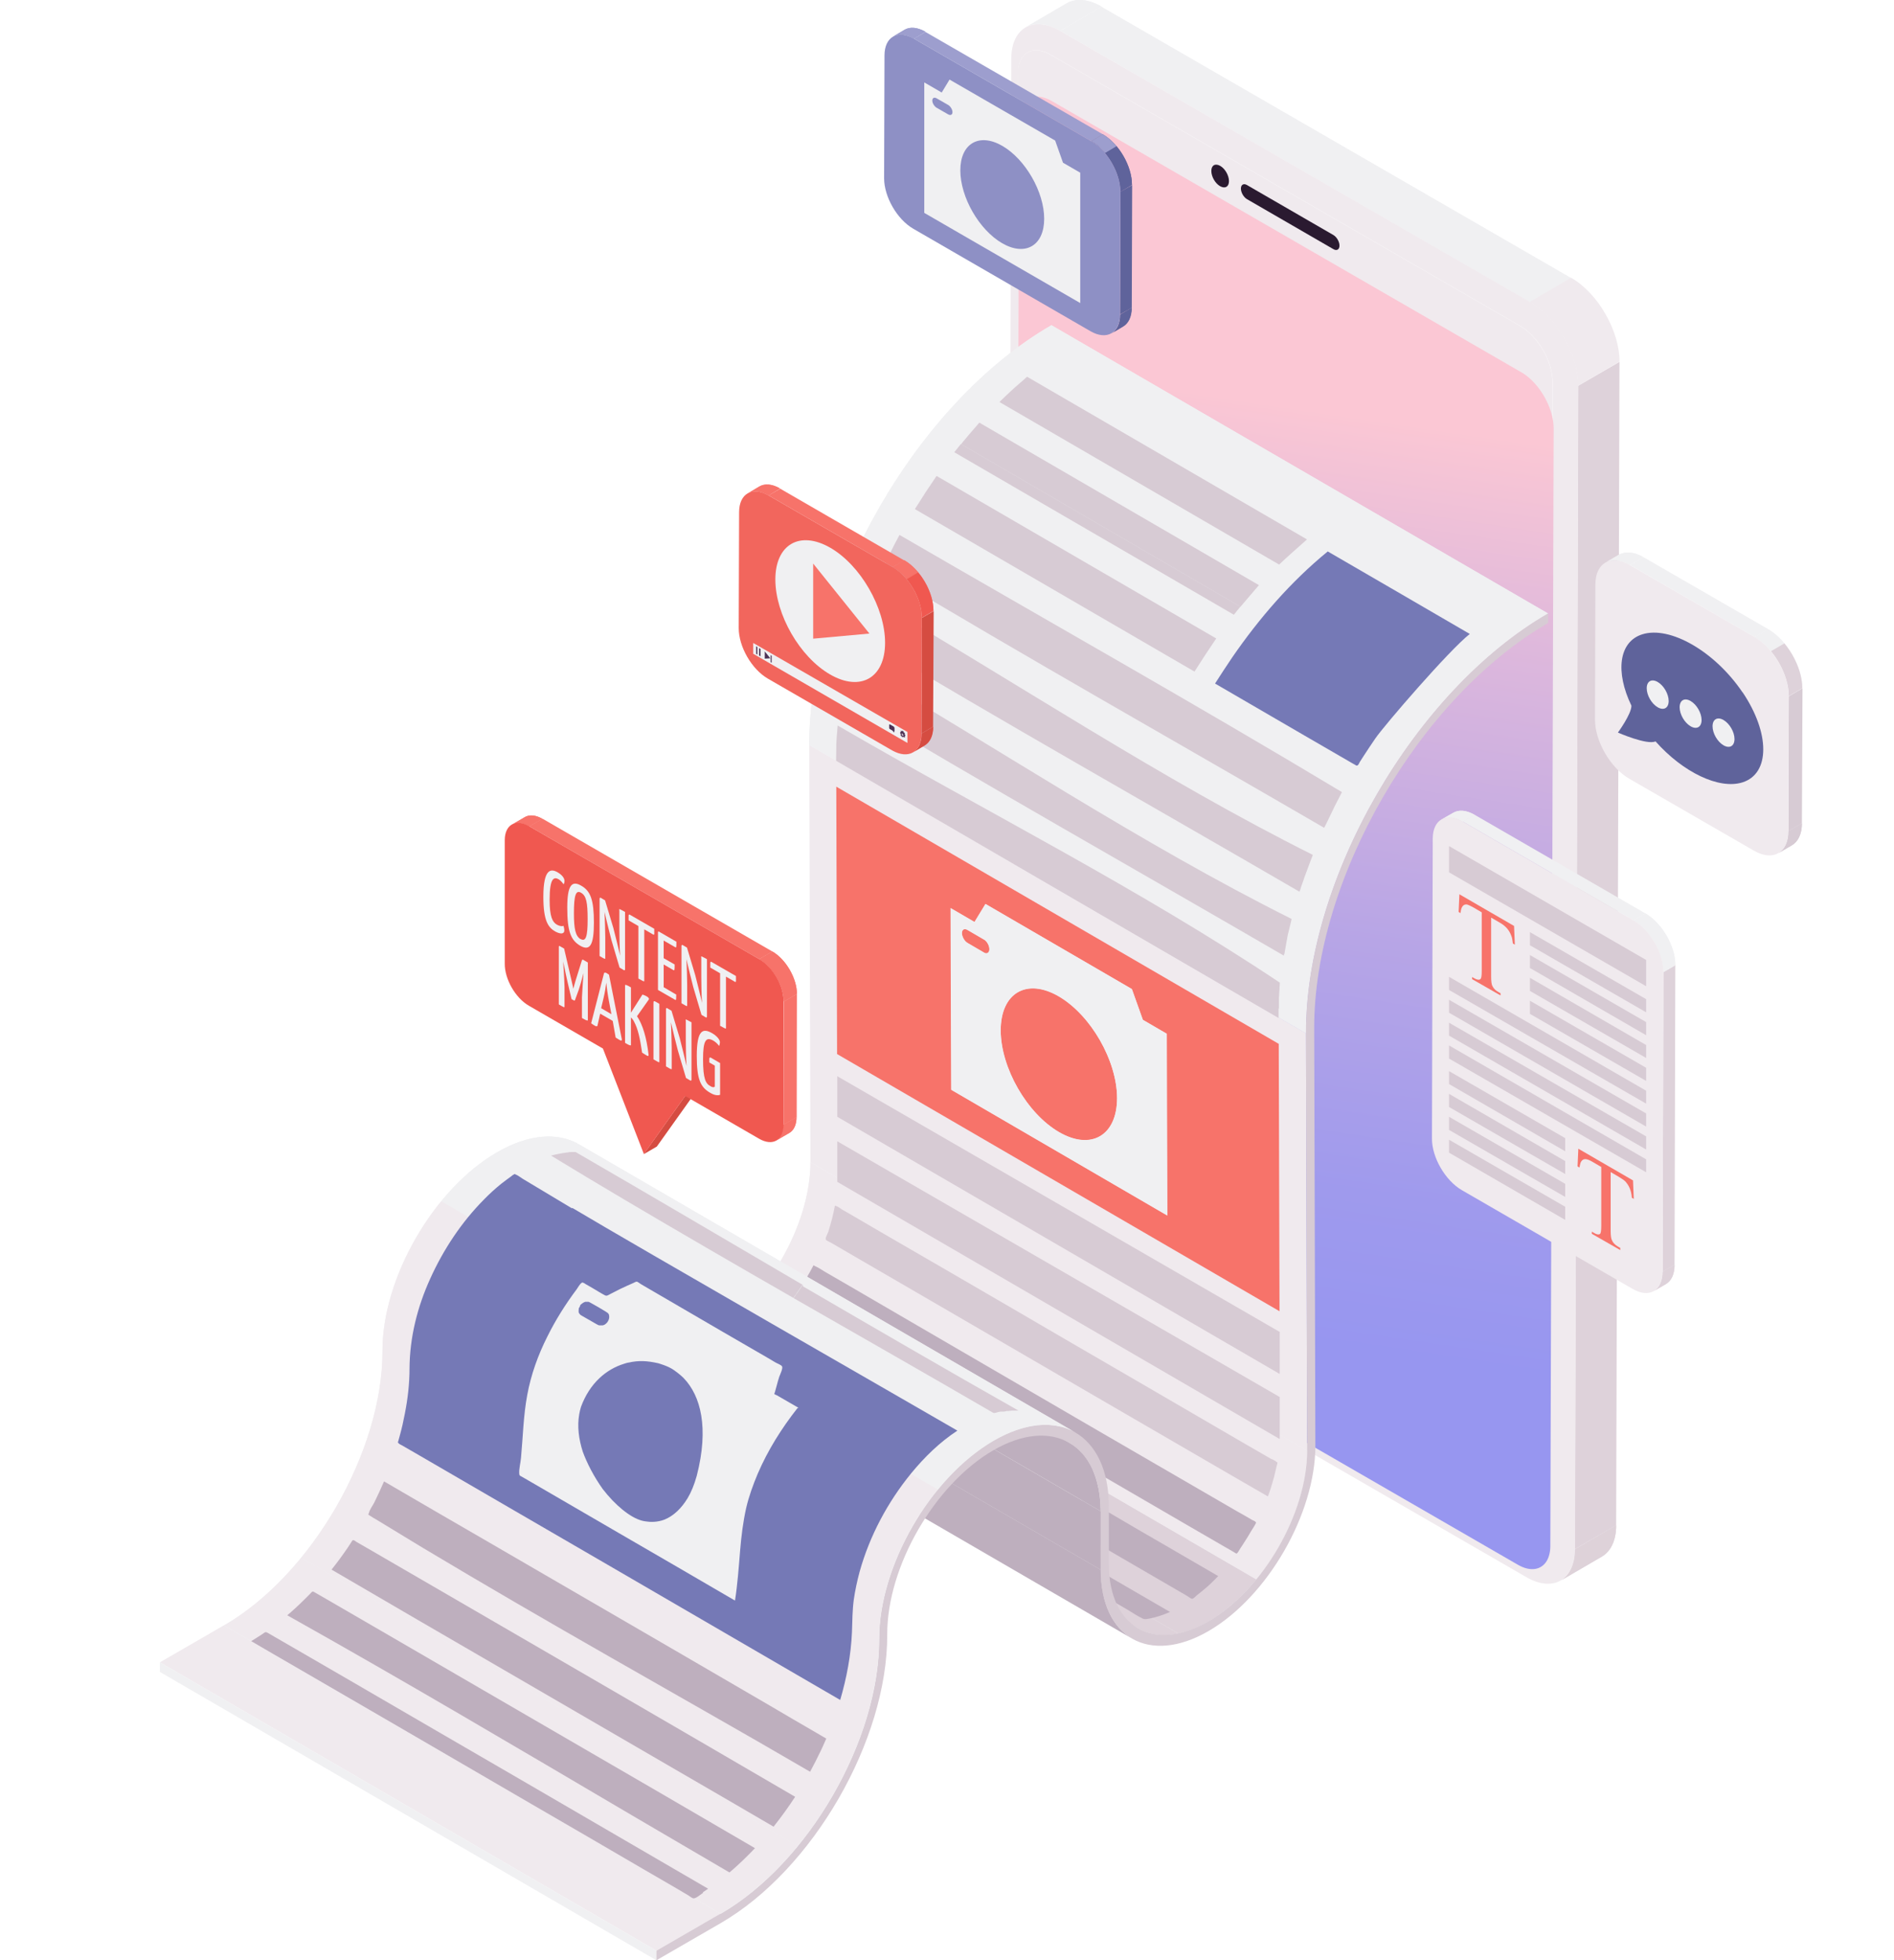 <?xml version="1.0" encoding="UTF-8"?> <svg xmlns="http://www.w3.org/2000/svg" xmlns:xlink="http://www.w3.org/1999/xlink" viewBox="0 0 96.66 100"><defs><style> .cls-1 { fill: url(#New_Gradient_Swatch_copy); } .cls-2 { clip-path: url(#clippath-21); } .cls-3 { clip-path: url(#clippath-6); } .cls-4 { clip-path: url(#clippath-7); } .cls-5 { clip-path: url(#clippath-17); } .cls-6 { clip-path: url(#clippath-15); } .cls-7 { clip-path: url(#clippath-18); } .cls-8 { clip-path: url(#clippath-4); } .cls-9 { clip-path: url(#clippath-9); } .cls-10 { clip-path: url(#clippath-10); } .cls-11 { fill: #beafbe; } .cls-12 { fill: #f7736a; } .cls-13 { clip-path: url(#clippath-11); } .cls-14 { fill: none; } .cls-15 { mix-blend-mode: multiply; opacity: .2; } .cls-15, .cls-16 { fill: #ded2da; } .cls-17 { clip-path: url(#clippath-1); } .cls-18 { fill: #d7cbd4; } .cls-19 { isolation: isolate; } .cls-20 { clip-path: url(#clippath-5); } .cls-21 { clip-path: url(#clippath-20); } .cls-22 { fill: #7579b6; } .cls-23 { clip-path: url(#clippath-8); } .cls-24 { fill: #8e90c5; } .cls-25 { fill: #f2665d; } .cls-26 { fill: #f0f0f2; } .cls-27 { clip-path: url(#clippath-3); } .cls-28 { clip-path: url(#clippath-12); } .cls-29 { fill: #d54c41; } .cls-30 { fill: #5f639b; } .cls-31 { clip-path: url(#clippath-14); } .cls-32 { fill: #4b3154; } .cls-33 { clip-path: url(#clippath-19); } .cls-34 { fill: #f05850; } .cls-35 { clip-path: url(#clippath-16); } .cls-36 { clip-path: url(#clippath-2); } .cls-37 { fill: #f0eaee; } .cls-38 { clip-path: url(#clippath-13); } .cls-39 { clip-path: url(#clippath); } .cls-40 { fill: #9d9ece; } .cls-41 { fill: #2a1a30; } </style><clipPath id="clippath"><path class="cls-16" d="M81.76,79.4l-2.11,1.23c.44-.26.72-.81.72-1.59l2.11-1.23c0,.78-.28,1.33-.72,1.59Z"></path></clipPath><clipPath id="clippath-1"><path class="cls-14" d="M56.21.34l-2.11,1.23c-.69-.4-1.31-.43-1.76-.17l2.11-1.23c.19-.11.41-.17.65-.17.34,0,.71.11,1.11.34Z"></path></clipPath><linearGradient id="New_Gradient_Swatch_copy" data-name="New Gradient Swatch copy" x1="61.78" y1="67.85" x2="68.76" y2="21.12" gradientUnits="userSpaceOnUse"><stop offset="0" stop-color="#9796f0"></stop><stop offset=".17" stop-color="#9f9aed"></stop><stop offset=".44" stop-color="#b7a5e6"></stop><stop offset=".78" stop-color="#deb8dc"></stop><stop offset="1" stop-color="#fbc7d4"></stop></linearGradient><clipPath id="clippath-2"><path class="cls-26" d="M58.08,83.07l-25.35-14.71c.92.53,2.19.46,3.59-.35,2.79-1.61,5.04-5.52,5.04-8.72l25.35,14.71c0,3.2-2.25,7.11-5.04,8.72-1.4.81-2.67.88-3.59.35Z"></path></clipPath><clipPath id="clippath-3"><path class="cls-26" d="M57.78,83.59l-25.35-14.71c-.98-.57-1.59-1.79-1.6-3.51l25.35,14.71c0,1.72.62,2.94,1.6,3.51Z"></path></clipPath><clipPath id="clippath-4"><path class="cls-26" d="M29.23,58.89l25.35,14.71c.98.57,1.58,1.77,1.59,3.49l-25.35-14.71c0-1.71-.61-2.92-1.59-3.49Z"></path></clipPath><clipPath id="clippath-5"><path class="cls-26" d="M66.65,52.71l-25.35-14.71c-.02-7.86,5.53-17.47,12.36-21.41l25.35,14.71c-6.84,3.95-12.39,13.56-12.36,21.41Z"></path></clipPath><clipPath id="clippath-6"><path class="cls-26" d="M29.54,58.37l25.35,14.71c-1.07-.62-2.54-.53-4.17.41-3.24,1.87-5.86,6.41-5.85,10.13.01,5.14-3.61,11.42-8.09,14.01l-25.35-14.71c4.47-2.58,8.1-8.87,8.09-14.01-.01-3.72,2.61-8.26,5.85-10.13,1.63-.94,3.1-1.03,4.17-.41Z"></path></clipPath><clipPath id="clippath-7"><path class="cls-16" d="M85.01,65.51l-.61.35c.27-.16.44-.5.45-.98l.61-.35c0,.48-.17.82-.45.98Z"></path></clipPath><clipPath id="clippath-8"><path class="cls-26" d="M73.56,41.81l.61-.35c.28-.16.66-.14,1.09.11l-.61.35c-.42-.25-.81-.27-1.09-.11Z"></path></clipPath><clipPath id="clippath-9"><path class="cls-26" d="M83.37,46.95l.61-.35c.84.49,1.53,1.67,1.52,2.64l-.61.35c0-.97-.68-2.15-1.52-2.64Z"></path></clipPath><clipPath id="clippath-10"><path class="cls-18" d="M91.45,43.12l-.69.4c.31-.18.51-.57.51-1.12l.69-.4c0,.55-.2.94-.51,1.12Z"></path></clipPath><clipPath id="clippath-11"><path class="cls-26" d="M81.93,28.7l.69-.4c.32-.18.76-.16,1.24.12l-.69.4c-.49-.28-.92-.31-1.24-.12Z"></path></clipPath><clipPath id="clippath-12"><path class="cls-26" d="M89.55,32.5l.69-.4c.96.56,1.74,1.91,1.74,3.01l-.69.4c0-1.11-.78-2.46-1.74-3.01Z"></path></clipPath><clipPath id="clippath-13"><path class="cls-40" d="M45.57,1.87l.59-.35c.27-.16.65-.14,1.07.1l-.59.35c-.42-.24-.79-.26-1.07-.1Z"></path></clipPath><clipPath id="clippath-14"><path class="cls-30" d="M57.32,16.66l-.59.35c.27-.16.44-.49.44-.96l.59-.35c0,.47-.17.8-.44.96Z"></path></clipPath><clipPath id="clippath-15"><path class="cls-30" d="M55.69,7.2l.59-.35c.83.48,1.49,1.63,1.49,2.58l-.59.35c0-.95-.67-2.11-1.49-2.58Z"></path></clipPath><clipPath id="clippath-16"><path class="cls-34" d="M47.19,38.03l-.59.35c.27-.16.44-.49.44-.96l.59-.35c0,.47-.17.8-.44.96Z"></path></clipPath><clipPath id="clippath-17"><path class="cls-12" d="M38.16,25.17l.59-.35c.27-.16.65-.14,1.06.1l-.59.35c-.42-.24-.79-.26-1.06-.1Z"></path></clipPath><clipPath id="clippath-18"><path class="cls-12" d="M45.56,28.93l.59-.35c.83.48,1.49,1.63,1.49,2.58l-.59.35c0-.95-.66-2.11-1.49-2.58Z"></path></clipPath><clipPath id="clippath-19"><path class="cls-12" d="M26.79,41.68l-.67.39c.23-.13.54-.11.89.09l.67-.39c-.35-.2-.66-.22-.89-.09Z"></path></clipPath><clipPath id="clippath-20"><path class="cls-12" d="M39.62,58.18l.67-.39c.22-.13.36-.41.36-.8l-.67.39c0,.39-.14.67-.36.8Z"></path></clipPath><clipPath id="clippath-21"><path class="cls-12" d="M40,51.09l.67-.39c0-.79-.56-1.76-1.25-2.16l-.67.39c.69.4,1.25,1.37,1.25,2.16Z"></path></clipPath></defs><g class="cls-19"><g id="_Слой_2" data-name="Слой_2"><g><g><g><polygon class="cls-16" points="80.54 19.68 82.65 18.46 82.48 77.81 80.37 79.03 80.54 19.68"></polygon><path class="cls-37" d="M77.58,16.63c.91.53,1.65,1.81,1.65,2.85l-.17,59.35c0,1.05-.75,1.47-1.66.95l-23.97-13.84c-.91-.53-1.65-1.81-1.65-2.85l.17-59.35c0-1.05.75-1.47,1.66-.95l23.97,13.84Z"></path><path class="cls-41" d="M63.64,10.16l4.41,2.55c.17.1.31.02.31-.18s-.14-.44-.31-.54l-4.41-2.55c-.17-.1-.31-.02-.31.18s.14.44.31.54Z"></path><path class="cls-41" d="M61.82,8.72c0,.29.2.64.45.78.25.14.45.03.45-.26s-.2-.64-.45-.78c-.25-.14-.45-.03-.45.26Z"></path><path class="cls-26" d="M56.21.34l23.97,13.84c.21.12.42.27.61.44.4.35.77.79,1.06,1.28l-2.11,1.23c-.3-.49-.66-.93-1.06-1.28-.2-.17-.4-.32-.61-.44L54.1,1.57l2.11-1.23Z"></path><path class="cls-37" d="M78.07,15.4l2.11-1.23c1.37.79,2.48,2.71,2.47,4.28l-2.11,1.23c0-1.57-1.1-3.49-2.47-4.28Z"></path><path class="cls-16" d="M81.76,79.4l-2.11,1.23c.44-.26.72-.81.72-1.59l2.11-1.23c0,.78-.28,1.33-.72,1.59Z"></path><g><path class="cls-16" d="M81.76,79.4l-2.11,1.23c.44-.26.72-.81.72-1.59l2.11-1.23c0,.78-.28,1.33-.72,1.59Z"></path><g class="cls-39"><path class="cls-15" d="M80.37,79.03l2.11-1.23c0,.78-.28,1.33-.72,1.59l-2.11,1.23c.44-.26.72-.81.72-1.59Z"></path></g></g><path class="cls-26" d="M52.34,1.39l2.11-1.23c.45-.26,1.08-.22,1.76.17l-2.11,1.23c-.69-.4-1.31-.43-1.76-.17Z"></path><g class="cls-17"><path class="cls-26" d="M52.34,1.39l2.11-1.23c.27-.16.61-.21.99-.13l-2.11,1.23c-.38-.07-.71-.03-.99.13Z"></path><path class="cls-26" d="M53.33,1.26L55.44.03c.24.05.51.15.78.31l-2.11,1.23c-.27-.16-.53-.26-.78-.31Z"></path></g></g><path class="cls-37" d="M51.45,62.33c0,1.57,1.1,3.49,2.47,4.28l23.97,13.84c.72.42,1.38.44,1.83.13.31-.21.53-.58.62-1.07.02-.15.04-.3.04-.47l.17-59.35c0-.34-.05-.7-.14-1.06-.34-1.3-1.25-2.61-2.33-3.23L54.1,1.57c-.19-.11-.38-.2-.56-.25-.43-.13-.81-.11-1.13.04-.34.17-.59.49-.72.96-.05.2-.08.43-.08.67l-.17,59.35ZM51.79,63.09l.17-59.35c0-.17.02-.32.05-.45.08-.31.25-.53.48-.64.21-.1.47-.11.75-.03.12.04.25.09.38.17l23.97,13.84c.71.41,1.32,1.29,1.55,2.15.06.24.1.48.1.7l-.17,59.35c0,.11,0,.22-.03.32-.06.33-.2.57-.41.72-.3.21-.74.19-1.22-.09l-23.97-13.84c-.91-.53-1.65-1.81-1.65-2.85Z"></path><path class="cls-1" d="M79.29,21.84l-.17,57.03c0,.31-.07.57-.19.77-.28.45-.83.55-1.47.18l-23.97-13.84c-.12-.07-.24-.16-.36-.25-.74-.61-1.29-1.69-1.29-2.6l.17-57.03c0-1.05.75-1.47,1.66-.95l23.97,13.84c.7.4,1.3,1.26,1.54,2.11.07.25.11.51.11.75Z"></path></g><g><g class="cls-19"><g class="cls-19"><path class="cls-26" d="M58.08,83.07l-25.35-14.71c.92.53,2.19.46,3.59-.35,2.79-1.61,5.04-5.52,5.04-8.72l25.35,14.71c0,3.2-2.25,7.11-5.04,8.72-1.4.81-2.67.88-3.59.35Z"></path><g class="cls-36"><g class="cls-19"><path class="cls-16" d="M58.08,83.07l-25.35-14.71c.57.33,1.27.43,2.06.26l25.35,14.71c-.79.17-1.49.07-2.06-.26Z"></path><path class="cls-16" d="M60.14,83.33l-25.35-14.71c.48-.1,1-.3,1.53-.61.89-.51,1.72-1.26,2.45-2.15l25.35,14.71c-.72.88-1.56,1.63-2.45,2.15-.53.31-1.05.51-1.53.61Z"></path><path class="cls-11" d="M55.24,79.62c.04.38.11.75.24,1.11.05.15.06.22.18.29.26.15.53.31.79.46.37.21.73.43,1.1.64.25.15.5.32.77.45.12.05.2.02.33,0,.37-.07.72-.19,1.06-.34-1.3-.76-2.61-1.51-3.91-2.27-.19-.11-.37-.22-.56-.33Z"></path><path class="cls-11" d="M55.21,78.29c.76.44,1.51.88,2.27,1.32,1.03.6,2.07,1.2,3.1,1.8.05.03.2.15.26.15.07,0,.19-.14.24-.18.12-.09.24-.19.36-.29.26-.21.5-.45.73-.69-.79-.46-1.57-.91-2.36-1.37-1.25-.72-2.5-1.45-3.74-2.18-.29-.17-.58-.34-.86-.5,0,.64,0,1.28,0,1.93Z"></path><path class="cls-37" d="M64.12,80.57l-25.35-14.71c1.55-1.89,2.59-4.4,2.59-6.58l25.35,14.71c0,2.18-1.04,4.69-2.59,6.58Z"></path><path class="cls-11" d="M41.21,65.15c.41.24.82.48,1.23.72.98.57,1.97,1.14,2.95,1.72,1.18.69,2.37,1.37,3.55,2.06,1.02.59,2.05,1.19,3.07,1.78.49.28.98.57,1.46.85,0,0,.01,0,.02,0,.46.23.89.74,1.15,1.22.08.15.15.3.21.46.07.18.1.38.17.55.04.08,0,.05.06.09.11.09.27.16.4.23.25.14.49.29.74.43,1.48.86,2.96,1.72,4.44,2.58.61.35,1.22.71,1.83,1.06.17.1.34.19.5.29.02.01.08.06.11.06,0,0,0,0,.01,0,.05,0,.17-.24.2-.28.07-.1.13-.19.19-.29.12-.19.24-.37.35-.57.03-.06.28-.41.25-.46,0,0-.02,0-.02-.01-.02-.04-.13-.08-.17-.1-.26-.15-.51-.3-.77-.44-.98-.57-1.96-1.14-2.95-1.71-1.4-.81-2.79-1.62-4.19-2.43-1.57-.91-3.14-1.83-4.71-2.74-1.49-.87-2.98-1.73-4.47-2.6-1.16-.67-2.31-1.35-3.47-2.02-.38-.22-.76-.44-1.14-.66-.2-.11-.4-.26-.61-.35-.03-.01-.05-.03-.08-.05-.1.2-.21.39-.32.58Z"></path></g></g></g><g class="cls-19"><path class="cls-26" d="M57.78,83.59l-25.35-14.71c-.98-.57-1.59-1.79-1.6-3.51l25.35,14.71c0,1.72.62,2.94,1.6,3.51Z"></path><g class="cls-27"><g class="cls-19"><path class="cls-11" d="M57.78,83.59l-25.35-14.71c-.98-.57-1.59-1.79-1.6-3.51l25.35,14.71c0,1.72.62,2.94,1.6,3.51Z"></path></g></g></g><polygon class="cls-11" points="56.18 80.08 30.83 65.37 30.82 62.38 56.17 77.09 56.18 80.08"></polygon><g class="cls-19"><path class="cls-26" d="M29.23,58.89l25.35,14.71c.98.57,1.58,1.77,1.59,3.49l-25.35-14.71c0-1.71-.61-2.92-1.59-3.49Z"></path><g class="cls-8"><g class="cls-19"><path class="cls-11" d="M56.17,77.09l-3.17-1.84-22.17-12.86c0-1.71-.61-2.92-1.59-3.49l25.35,14.71c.98.57,1.58,1.77,1.59,3.49Z"></path></g></g></g><polygon class="cls-37" points="66.71 74 41.36 59.29 41.3 38 66.65 52.71 66.71 74"></polygon><g class="cls-19"><path class="cls-26" d="M66.65,52.71l-25.35-14.71c-.02-7.86,5.53-17.47,12.36-21.41l25.35,14.71c-6.84,3.95-12.39,13.56-12.36,21.41Z"></path><g class="cls-20"><g class="cls-19"><path class="cls-26" d="M66.65,52.71l-25.35-14.71c-.02-5.35,2.55-11.51,6.35-16.15l25.35,14.71c-3.8,4.63-6.37,10.8-6.35,16.15Z"></path><path class="cls-26" d="M73,36.56l-25.35-14.71c1.78-2.17,3.83-4.01,6.01-5.27l25.35,14.71c-2.18,1.26-4.23,3.1-6.01,5.27Z"></path></g></g></g><polygon class="cls-37" points="33.5 99.51 8.16 84.8 11.43 82.91 36.78 97.62 33.5 99.51"></polygon><polygon class="cls-26" points="33.5 100 8.16 85.29 8.16 84.8 33.5 99.51 33.5 100"></polygon><path class="cls-18" d="M79.01,31.29v.49c-6.6,3.81-11.96,13.09-11.94,20.68l.06,21.29c0,3.47-2.44,7.71-5.46,9.46-3.02,1.74-5.49.34-5.5-3.13v-2.99c-.02-3.45-2.47-4.84-5.47-3.11-3,1.73-5.43,5.94-5.42,9.39.02,5.41-3.8,12.02-8.51,14.74l-3.27,1.89v-.49s3.27-1.89,3.27-1.89c4.47-2.58,8.1-8.87,8.09-14.01-.01-3.72,2.61-8.26,5.85-10.13,3.23-1.87,5.87-.36,5.88,3.35v2.99c.02,3.2,2.29,4.5,5.08,2.89,2.79-1.61,5.04-5.52,5.04-8.72l-.06-21.29c-.02-7.86,5.53-17.47,12.36-21.41Z"></path><g class="cls-19"><path class="cls-26" d="M29.54,58.37l25.35,14.71c-1.07-.62-2.54-.53-4.17.41-3.24,1.87-5.86,6.41-5.85,10.13.01,5.14-3.61,11.42-8.09,14.01l-25.35-14.71c4.47-2.58,8.1-8.87,8.09-14.01-.01-3.72,2.61-8.26,5.85-10.13,1.63-.94,3.1-1.03,4.17-.41Z"></path><g class="cls-3"><g class="cls-19"><path class="cls-37" d="M36.78,97.62l-25.35-14.71c1.43-.82,2.77-2.03,3.93-3.45l25.35,14.71c-1.16,1.42-2.51,2.62-3.93,3.45Z"></path><path class="cls-37" d="M40.71,94.17l-25.35-14.71c2.48-3.03,4.16-7.06,4.15-10.56,0-2.53,1.21-5.44,3-7.63l25.35,14.71c-1.8,2.19-3.01,5.1-3,7.63,0,3.5-1.67,7.53-4.15,10.56Z"></path><path class="cls-26" d="M47.87,75.98l-25.35-14.71c.84-1.03,1.81-1.9,2.84-2.49.62-.36,1.22-.59,1.78-.71l25.35,14.71c-.56.12-1.16.35-1.78.71-1.03.6-2,1.46-2.84,2.49Z"></path><path class="cls-26" d="M52.49,72.78l-25.35-14.71c.91-.19,1.73-.08,2.39.3l25.35,14.71c-.66-.38-1.48-.5-2.39-.3Z"></path></g></g></g></g><path class="cls-18" d="M64.71,76.33c.1-.26.18-.53.26-.8.04-.14.08-.29.11-.43.02-.07.03-.14.05-.21,0-.05.08-.25.06-.29,0-.01-.03-.01-.04-.02-.07-.08-.23-.13-.32-.18-.49-.28-.98-.57-1.47-.85-1.77-1.03-3.54-2.06-5.31-3.09-2.22-1.29-4.45-2.58-6.67-3.88-1.95-1.13-3.9-2.27-5.86-3.4-.65-.38-1.3-.75-1.94-1.13-.2-.12-.4-.23-.61-.35-.08-.05-.22-.17-.32-.18-.01,0-.03-.02-.04-.02-.08.45-.2.9-.34,1.34-.03.09-.17.33-.12.4.04.06.21.12.27.16.47.27.94.55,1.41.82,1.76,1.02,3.51,2.04,5.27,3.06,2.24,1.3,4.49,2.61,6.73,3.91,1.97,1.14,3.94,2.29,5.91,3.43.97.56,1.94,1.13,2.92,1.69.01,0,.03.02.04.02Z"></path><path class="cls-12" d="M65.26,53.25l-22.58-13.12.04,13.64,22.58,13.12-.04-13.64ZM48.52,46.33l1.22.71.56-.92,7.47,4.34.56,1.57,1.22.71.03,9.27-11.02-6.41-.03-9.27Z"></path><path class="cls-18" d="M65.3,71.26l-22.57-13.04v2.07s22.58,13.12,22.58,13.12v-2.16Z"></path><path class="cls-18" d="M65.3,67.94l-22.57-13.04v2.07s22.58,13.12,22.58,13.12v-2.16Z"></path><path class="cls-12" d="M50.21,47.93l-.84-.49c-.16-.09-.28-.02-.28.17,0,.18.13.41.29.5l.84.49c.16.09.28.01.28-.17,0-.18-.13-.41-.28-.5Z"></path><path class="cls-12" d="M54.03,50.83c-1.64-.95-2.96-.17-2.96,1.74,0,1.91,1.34,4.23,2.98,5.19,1.64.95,2.96.17,2.96-1.74,0-1.91-1.34-4.23-2.98-5.19Z"></path><path class="cls-26" d="M59.54,52.73l-1.22-.71-.56-1.57-7.47-4.34-.56.92-1.22-.71.03,9.27,11.02,6.41-.03-9.27ZM50.22,48.59l-.84-.49c-.16-.09-.28-.32-.29-.5,0-.18.13-.26.28-.17l.84.49c.16.09.28.31.28.5,0,.18-.13.26-.28.17ZM54.05,57.75c-1.64-.95-2.97-3.27-2.98-5.19,0-1.91,1.32-2.69,2.96-1.74,1.64.95,2.97,3.28,2.98,5.19,0,1.91-1.32,2.69-2.96,1.74Z"></path><path class="cls-22" d="M67.75,28.14c-1.88,1.54-3.48,3.39-4.86,5.39-.3.44-.59.89-.88,1.34,1.52.88,3.04,1.77,4.56,2.65.76.44,1.52.88,2.28,1.32.09.05.18.11.28.16.07.04.1.08.16.04.05-.03.09-.15.12-.19.06-.09.12-.19.18-.28.19-.3.4-.6.6-.9.45-.66,3.79-4.53,4.82-5.33-2.41-1.4-4.83-2.81-7.25-4.21Z"></path><path class="cls-18" d="M62.07,32.57c-4.76-2.76-9.51-5.53-14.27-8.29-.02.03-.05.06-.07.1-.13.19-.26.38-.39.58-.03.05-.07.1-.1.15-.02.03-.04.05-.05.08-.16.25-.32.5-.48.75,0,0-.01.02-.02.03,4.76,2.76,9.51,5.53,14.27,8.29.32-.51.77-1.19,1.11-1.69Z"></path><path class="cls-18" d="M63.31,30.95l-14.27-8.3c-.07.09-.14.17-.21.26-.04.05-.09.11-.13.16,4.76,2.76,9.51,5.53,14.27,8.29.1-.13.22-.27.34-.42Z"></path><path class="cls-18" d="M63.31,30.95c.31-.37.66-.77.94-1.1-4.76-2.76-9.51-5.53-14.27-8.29-.04.05-.08.09-.12.14-.13.15-.26.3-.39.45-.07.08-.14.17-.21.25-.07.08-.14.17-.21.26l14.27,8.3Z"></path><path class="cls-18" d="M66.69,27.51c-4.76-2.76-9.51-5.53-14.27-8.29-.05.04-.11.09-.16.14-.15.13-.3.26-.45.39-.08.07-.16.15-.24.22-.14.13-.28.26-.42.4-.05.04-.09.09-.14.14,4.76,2.76,9.51,5.53,14.27,8.29.42-.4.99-.9,1.42-1.28Z"></path><path class="cls-18" d="M67.62,42.15c.03-.05.05-.11.08-.16.01-.03.03-.06.04-.08.09-.18.17-.36.26-.54.02-.03.03-.07.05-.1.02-.04.04-.08.06-.13.11-.22.23-.44.34-.66,0-.01.01-.02.02-.04,0,0,0,0,0,0,0,0,0-.02.02-.03-7.46-4.48-15.05-8.75-22.58-13.12,0,.01-.01.02-.02.03-.14.26-.28.52-.41.79-.01.03-.03.06-.04.09-.03.06-.05.11-.08.17-.1.21-.2.42-.3.63-.02.04-.03.07-.05.11,7.46,4.48,15.05,8.75,22.57,13.12,0-.02.02-.04.03-.06Z"></path><path class="cls-18" d="M65.27,51.44c0-.05,0-.1,0-.16,0-.01,0-.02,0-.03,0-.04,0-.08,0-.12,0-.05,0-.11,0-.16,0-.06,0-.13.01-.19,0-.1.01-.2.02-.3,0-.02,0-.04,0-.06,0-.05,0-.09.01-.14,0-.05,0-.1.01-.15-7.25-4.84-15.05-8.75-22.57-13.12,0,.07-.02.15-.02.23,0,.04,0,.08-.01.13h0c-.02.2-.03.41-.04.61,0,.06,0,.12,0,.17,0,.22-.01.44-.01.66l22.58,13.12c0-.16,0-.32,0-.48Z"></path><path class="cls-18" d="M65.55,48.66c.03-.15.05-.31.08-.46.01-.06.02-.11.03-.17.01-.07.03-.14.04-.21,0,0,0-.02,0-.02.02-.11.05-.23.08-.34.01-.04.02-.09.03-.13.03-.12.06-.25.09-.37,0-.03.01-.05.02-.08-7.8-3.9-15.05-8.75-22.57-13.12-.02.06-.03.13-.05.19-.05.19-.09.38-.13.56-.02.11-.05.21-.07.32-.04.2-.08.39-.11.59-.01.07-.03.14-.04.21,7.46,4.48,15.05,8.75,22.57,13.12,0-.02,0-.05.01-.07Z"></path><path class="cls-18" d="M66.36,45.38c.03-.1.06-.2.1-.3.02-.05.03-.1.05-.14.04-.12.08-.25.13-.37.01-.03.02-.07.04-.1.01-.03.02-.06.03-.09.02-.05.04-.11.06-.16.07-.19.14-.38.22-.58,0,0,0-.02.01-.03-7.8-3.9-15.05-8.75-22.58-13.12-.02.06-.05.13-.07.19-.08.21-.16.42-.24.63-.04.1-.07.21-.11.31-.07.19-.13.38-.19.57-.02.06-.04.12-.06.18,7.46,4.48,15.05,8.75,22.57,13.12,0-.03.02-.05.03-.08Z"></path><path class="cls-18" d="M40.7,65.94s0,.01-.01.02c0,0,0-.01.01-.02Z"></path><path class="cls-18" d="M40.97,65.55s-.01.02-.02.02c0,0,.01-.02.02-.02,0,0,0,0,0,0Z"></path><path class="cls-18" d="M29.39,58.77s-.07,0-.11,0c-.04,0-.09,0-.13,0,0,0,0,0-.01,0-.06,0-.11,0-.17.02-.05,0-.1.01-.15.02-.06,0-.12.02-.18.03-.03,0-.07.01-.1.02-.02,0-.04,0-.06.01,0,0,0,0-.01,0-.03,0-.06.02-.1.02-.07.02-.14.03-.2.05-.01,0-.03,0-.05.01,1.25.76,2.5,1.51,3.75,2.25,2.86,1.69,5.74,3.36,8.62,5.01.03-.04.06-.07.08-.11.04-.05.08-.11.11-.16,0,0,0-.01.01-.02,0,0,.01-.02.02-.02.02-.03.04-.06.06-.09.02-.03.05-.07.07-.1.01-.02.03-.04.04-.06.02-.03.04-.06.06-.09,0,0,.01-.02.02-.02-3.86-2.26-7.71-4.53-11.58-6.77Z"></path><path class="cls-18" d="M40.78,65.83s.05-.07.07-.1c-.02.03-.05.07-.07.1Z"></path><path class="cls-18" d="M40.72,65.92s-.01.02-.02.02c0,0,.01-.02.02-.02Z"></path><path class="cls-18" d="M40.97,65.55s-.01.02-.02.02c-.02.03-.04.06-.06.09-.01.02-.03.04-.04.06-.02.03-.05.07-.07.1-.02.03-.04.06-.06.09,0,0-.01.02-.02.02,0,0,0,.01-.01.02-.04.05-.08.11-.11.16-.03.04-.05.08-.08.11,3.4,1.95,6.81,3.89,10.2,5.86,0,0,.01,0,.02,0,0,0,.01,0,.02,0,0,0,.01,0,.02,0,.02,0,.03-.01.05-.01.01,0,.03,0,.04-.01.05-.01.1-.03.15-.04.02,0,.04,0,.06-.01.01,0,.02,0,.03,0,0,0,.01,0,.02,0,0,0,.01,0,.02,0,.02,0,.04,0,.06,0,.01,0,.02,0,.04,0,.05,0,.1-.02.14-.03,0,0,0,0,0,0,.02,0,.04,0,.06,0,.03,0,.07,0,.1-.01.04,0,.07,0,.11-.01,0,0,.02,0,.03,0,0,0,0,0,0,0,.03,0,.05,0,.07,0,.03,0,.06,0,.09,0,.02,0,.04,0,.06,0,.02,0,.03,0,.05,0,.01,0,.02,0,.04,0-3.68-2.08-7.34-4.21-11-6.34Z"></path><path class="cls-18" d="M53.49,72.29s0,0,0,0c0,0,0,0,0,0Z"></path><path class="cls-11" d="M41.35,90.37c.18-.33.35-.67.52-1.02.09-.18.17-.37.25-.55.02-.05.05-.11.05-.11,0,0-.07-.04-.14-.08-.11-.07-.23-.13-.34-.2-.79-.46-1.59-.92-2.38-1.39-1.59-.92-3.17-1.85-4.76-2.77-3.19-1.85-6.38-3.7-9.56-5.55-1.8-1.04-3.59-2.08-5.39-3.13-.16.36-.32.72-.5,1.08-.08.16-.23.35-.27.52-.03.11-.07.07.05.15.11.07.22.14.33.2.79.48,1.58.96,2.37,1.44,1.59.95,3.18,1.89,4.78,2.82,3.18,1.85,6.37,3.66,9.56,5.48,1.81,1.03,3.62,2.07,5.42,3.12Z"></path><path class="cls-11" d="M37.24,95.51c.45-.38.88-.8,1.29-1.23-3.18-1.86-6.37-3.71-9.56-5.56-3.19-1.85-6.38-3.7-9.56-5.55-.9-.52-1.8-1.04-2.69-1.56-.22-.13-.44-.25-.66-.38-.13-.08-.13-.03-.23.07-.09.09-.18.18-.27.27-.29.29-.59.57-.9.83,2.96,1.66,5.9,3.35,8.83,5.06,2.93,1.71,5.85,3.43,8.77,5.15,1.65.97,3.31,1.94,4.97,2.91Z"></path><path class="cls-11" d="M39.49,93.17c.39-.49.75-.99,1.09-1.51-3.17-1.85-6.35-3.7-9.52-5.54-3.18-1.84-6.35-3.69-9.53-5.53-.9-.52-1.8-1.04-2.69-1.56-.22-.13-.44-.25-.66-.38-.04-.02-.09-.08-.14-.08-.07,0-.06.02-.11.1-.06.1-.13.19-.19.29-.26.38-.53.75-.82,1.11,2.93,1.71,5.86,3.42,8.8,5.12,2.93,1.7,5.87,3.41,8.8,5.11,1.66.96,3.31,1.92,4.97,2.89Z"></path><path class="cls-11" d="M35.87,96.53c.09-.06.18-.12.27-.18-3.06-1.78-6.12-3.56-9.18-5.34-3.04-1.76-6.08-3.53-9.11-5.29-.86-.5-1.73-1-2.59-1.5-.43-.25-.85-.49-1.28-.74-.1-.06-.21-.12-.31-.18-.12-.07-.14-.04-.25.04-.2.13-.4.26-.6.38.76.44,1.52.89,2.29,1.33,1.82,1.06,3.65,2.12,5.48,3.18,2.18,1.27,4.37,2.54,6.55,3.81,1.88,1.09,3.76,2.18,5.64,3.28.6.35,1.2.7,1.81,1.05.18.11.36.21.54.32.07.04.18.14.26.15.12.02.38-.21.49-.28Z"></path><g><path class="cls-22" d="M29.19,61.64c-.84-.5-1.68-1.01-2.52-1.51-.1-.06-.23-.17-.34-.21-.09-.03-.02-.05-.12,0-.04.02-.08.05-.11.08-.17.12-.34.25-.51.38-.31.25-.61.52-.89.81-1.15,1.16-2.07,2.55-2.74,4.03-.66,1.45-1.05,3-1.06,4.59,0,.78-.09,1.55-.24,2.31-.07.37-.15.73-.25,1.09-.03.1-.05.19-.08.29-.03.11-.04.07.04.15.03.03.11.06.14.08.22.13.44.25.66.38,3.42,1.99,6.84,3.97,10.25,5.95,3.41,1.98,6.81,3.96,10.22,5.94.41.24.83.48,1.24.72.33-1.13.55-2.29.6-3.47.02-.55.02-1.09.09-1.63.07-.48.17-.96.3-1.44.51-1.83,1.43-3.55,2.63-5.02.68-.83,1.46-1.59,2.36-2.18-2.46-1.43-16.28-9.35-19.65-11.36Z"></path><g><path class="cls-26" d="M40.7,71.83c-.81,1.03-1.51,2.14-2.03,3.35-.24.57-.45,1.15-.59,1.75-.16.72-.25,1.45-.31,2.19-.07.85-.13,1.7-.26,2.53-1.97-1.15-3.95-2.3-5.92-3.44-.99-.57-1.97-1.15-2.96-1.72-.49-.29-.99-.57-1.48-.86-.13-.07-.25-.15-.38-.22-.05-.03-.09-.05-.14-.08-.1-.06-.12-.04-.13-.15-.02-.26.07-.56.09-.82.1-1.07.12-2.15.32-3.21.19-1.03.55-2.03,1.02-2.96.42-.85.93-1.66,1.5-2.42.06-.08.17-.29.26-.33.07-.03-.05-.04.08,0,.05.01.11.07.16.09.21.12.42.24.63.37.09.05.18.11.28.16.12.07.16.03.29-.04.17-.09.35-.18.53-.27.22-.1.44-.21.66-.3.04-.02.13-.07.17-.07.06,0,.18.11.24.14.14.08,1.51.88,2.06,1.2.55.32,3.74,2.18,3.84,2.23.21.12.43.25.64.37.1.06.2.12.3.18.08.05.29.12.34.2.06.09-.09.4-.14.53-.05.15-.09.3-.13.45-.03.1-.05.19-.08.29,0,.03-.05.12-.04.14,0,.02.11.06.13.07.36.21.73.42,1.09.63,0,.01-.02.02-.03.03Z"></path><path class="cls-22" d="M29.54,66.72s0,.02,0,.03c0,.02-.01.05-.01.08,0,0,0,0,0,0,0,.03,0,.05,0,.08,0,0,0,.02,0,.02,0,.01,0,.02.01.03.01.03.03.06.06.09,0,0,.02.02.03.03.03.02.13.08.45.26.33.19.43.25.46.26.01,0,.02,0,.04.01.04,0,.08,0,.11,0,0,0,.02,0,.03,0,.01,0,.02,0,.03,0,.02,0,.05-.01.07-.02.01,0,.03-.01.04-.02.01,0,.03-.02.04-.03.01,0,.03-.02.04-.03,0,0,.01-.01.02-.02.02-.02.03-.04.05-.06,0,0,.01-.01.01-.02.06-.09.08-.19.07-.27h0s0-.03-.01-.05c0,0,0-.02,0-.02-.01-.03-.03-.05-.04-.07-.04-.04-.15-.11-.49-.31-.34-.19-.45-.26-.51-.28-.03,0-.06,0-.09,0-.01,0-.02,0-.04,0-.01,0-.03,0-.04,0,0,0-.02,0-.03.01-.06.02-.11.05-.16.1,0,0,0,0-.01,0-.01.01-.02.03-.04.04-.01.01-.02.03-.03.05,0,0,0,.01,0,.02-.01.02-.02.04-.03.07Z"></path><path class="cls-22" d="M35.56,75.28c.63-2.45.2-4.08-.67-4.98,0,0-.17-.18-.5-.41-.28-.2-.74-.33-.81-.35-.54-.12-.98-.15-1.5-.03,0,0-.01,0-.02,0-.07.02-.14.03-.21.06,0,0,0,0,0,0-.92.28-1.76,1-2.2,2.2-.04.13-.07.26-.09.38-.11.62-.02,1.27.18,1.9.21.58.57,1.28,1.02,1.91.64.83,1.4,1.45,1.99,1.61.07.02.13.03.2.04.24.04.59.05.96-.09.47-.19.87-.58,1.18-1.09.18-.3.34-.68.47-1.15Z"></path></g></g></g><g><g class="cls-19"><g class="cls-19"><path class="cls-16" d="M85.01,65.51l-.61.35c.27-.16.44-.5.45-.98l.61-.35c0,.48-.17.82-.45.98Z"></path><g class="cls-4"><g class="cls-19"><path class="cls-16" d="M84.85,64.88l.61-.35c0,.48-.17.82-.45.98l-.61.35c.27-.16.44-.5.45-.98Z"></path></g></g></g><g class="cls-19"><path class="cls-26" d="M73.56,41.81l.61-.35c.28-.16.66-.14,1.09.11l-.61.35c-.42-.25-.81-.27-1.09-.11Z"></path><g class="cls-23"><g class="cls-19"><path class="cls-26" d="M73.56,41.81l.61-.35c.28-.16.66-.14,1.09.11l-.61.35c-.42-.25-.81-.27-1.09-.11Z"></path></g></g></g><polygon class="cls-16" points="84.89 49.59 85.5 49.23 85.46 64.53 84.85 64.88 84.89 49.59"></polygon><polygon class="cls-26" points="74.65 41.91 75.25 41.56 83.98 46.6 83.37 46.95 74.65 41.91"></polygon><g class="cls-19"><path class="cls-26" d="M83.37,46.95l.61-.35c.84.49,1.53,1.67,1.52,2.64l-.61.35c0-.97-.68-2.15-1.52-2.64Z"></path><g class="cls-9"><g class="cls-19"><path class="cls-26" d="M83.37,46.95l.61-.35c.26.15.51.37.72.63l-.61.35c-.21-.26-.46-.48-.72-.63Z"></path><path class="cls-26" d="M84.09,47.58l.61-.35c.48.57.8,1.34.8,2.01l-.61.35c0-.67-.32-1.44-.8-2.01Z"></path></g></g></g><path class="cls-37" d="M83.37,46.95c.84.49,1.53,1.67,1.52,2.64l-.04,15.29c0,.97-.69,1.36-1.53.87l-8.72-5.04c-.84-.49-1.53-1.67-1.52-2.64l.04-15.29c0-.97.69-1.36,1.53-.87l8.72,5.04Z"></path></g><g><polygon class="cls-18" points="73.95 49.83 73.95 50.5 84.01 56.3 84.01 55.64 73.95 49.83"></polygon><polygon class="cls-18" points="73.95 43.16 73.95 44.5 84.01 50.31 84.01 48.97 73.95 43.16"></polygon><polygon class="cls-18" points="73.95 53.33 73.95 54 84.01 59.8 84.01 59.14 73.95 53.33"></polygon><polygon class="cls-18" points="73.95 52.17 73.95 52.83 84.01 58.64 84.01 57.97 73.95 52.17"></polygon><polygon class="cls-18" points="73.95 51 73.95 51.66 84.01 57.47 84.01 56.8 73.95 51"></polygon><g><polygon class="cls-18" points="78.08 47.55 78.08 48.22 84.01 51.64 84.01 50.97 78.08 47.55"></polygon><polygon class="cls-18" points="78.08 51.05 78.08 51.72 84.01 55.14 84.01 54.47 78.08 51.05"></polygon><polygon class="cls-18" points="78.08 49.88 78.08 50.55 84.01 53.97 84.01 53.31 78.08 49.88"></polygon><polygon class="cls-18" points="78.08 48.72 78.08 49.38 84.01 52.81 84.01 52.14 78.08 48.72"></polygon><path class="cls-12" d="M77.27,47.24l.04.95-.1-.06c-.02-.17-.04-.3-.08-.39-.05-.14-.12-.26-.21-.37-.09-.1-.2-.2-.34-.28l-.48-.28v3.01c0,.24.02.41.07.49.06.12.16.22.29.29l.12.07v.11l-1.45-.83v-.11l.12.07c.14.08.25.09.31.03.04-.04.06-.17.06-.39v-3.01l-.41-.24c-.16-.09-.27-.14-.34-.16-.09-.01-.16.01-.22.08-.06.07-.1.19-.11.36l-.1-.06.04-.9,2.78,1.61Z"></path></g><g><polygon class="cls-18" points="79.88 58.06 79.88 58.73 73.95 55.3 73.95 54.64 79.88 58.06"></polygon><polygon class="cls-18" points="79.88 61.56 79.88 62.23 73.95 58.8 73.95 58.14 79.88 61.56"></polygon><polygon class="cls-18" points="79.88 60.39 79.88 61.06 73.95 57.64 73.95 56.97 79.88 60.39"></polygon><polygon class="cls-18" points="79.88 59.23 79.88 59.89 73.95 56.47 73.95 55.8 79.88 59.23"></polygon><path class="cls-12" d="M83.34,60.21l.04.95-.1-.06c-.01-.18-.05-.35-.11-.49-.06-.14-.14-.25-.22-.34-.07-.07-.18-.14-.34-.24l-.41-.24v3.01c0,.22.02.37.06.46.06.14.16.24.31.33l.12.07v.11l-1.45-.83v-.11l.12.07c.13.08.23.09.29.05.05-.03.07-.17.07-.41v-3.01s-.48-.28-.48-.28c-.14-.08-.25-.12-.34-.12-.09,0-.16.05-.21.13-.03.05-.06.15-.08.3l-.1-.06.04-.9,2.78,1.61Z"></path></g></g></g><g><g class="cls-19"><g><path class="cls-18" d="M91.45,43.12l-.69.4c.31-.18.51-.57.51-1.12l.69-.4c0,.55-.2.94-.51,1.12Z"></path><g class="cls-10"><g class="cls-19"><path class="cls-18" d="M91.27,42.4l.69-.4c0,.55-.2.94-.51,1.12l-.69.4c.31-.18.51-.57.51-1.12Z"></path></g></g></g><g><path class="cls-26" d="M81.93,28.7l.69-.4c.32-.18.76-.16,1.24.12l-.69.4c-.49-.28-.92-.31-1.24-.12Z"></path><g class="cls-13"><g class="cls-19"><path class="cls-26" d="M81.93,28.7l.69-.4c.32-.18.76-.16,1.24.12l-.69.4c-.49-.28-.92-.31-1.24-.12Z"></path></g></g></g><polygon class="cls-18" points="91.29 35.52 91.99 35.11 91.96 42 91.27 42.4 91.29 35.52"></polygon><polygon class="cls-26" points="83.18 28.82 83.87 28.42 90.25 32.1 89.55 32.5 83.18 28.82"></polygon><g><path class="cls-26" d="M89.55,32.5l.69-.4c.96.56,1.74,1.91,1.74,3.01l-.69.4c0-1.11-.78-2.46-1.74-3.01Z"></path><g class="cls-28"><g class="cls-19"><path class="cls-26" d="M89.55,32.5l.69-.4c.3.17.58.42.83.72l-.69.4c-.25-.29-.53-.54-.83-.72Z"></path><path class="cls-16" d="M90.38,33.22l.69-.4c.55.65.92,1.53.91,2.3l-.69.4c0-.76-.37-1.64-.91-2.3Z"></path></g></g></g><path class="cls-37" d="M89.55,32.5c.96.56,1.74,1.91,1.74,3.01l-.02,6.89c0,1.11-.79,1.55-1.75,1l-6.38-3.68c-.96-.56-1.74-1.91-1.74-3.01l.02-6.89c0-1.11.79-1.55,1.75-1l6.38,3.68Z"></path></g><g><path class="cls-30" d="M88.93,35.32c-1.41-2.09-3.71-3.41-5.12-2.96-1.2.38-1.38,1.92-.55,3.64,0,.43-.69,1.37-.69,1.37,0,0,1.48.65,1.92.45,1.39,1.57,3.24,2.47,4.44,2.09,1.41-.45,1.41-2.51,0-4.6Z"></path><g><path class="cls-26" d="M85.16,35.76c0,.36-.25.5-.56.32-.31-.18-.56-.61-.56-.97s.25-.5.56-.32c.31.18.56.61.56.97Z"></path><path class="cls-26" d="M86.84,36.73c0,.36-.25.5-.56.32-.31-.18-.56-.61-.56-.97s.25-.5.56-.32c.31.18.56.61.56.97Z"></path><path class="cls-26" d="M88.52,37.7c0,.36-.25.5-.56.32-.31-.18-.56-.61-.56-.97,0-.36.25-.5.56-.32.31.18.56.61.56.97Z"></path></g></g></g><g><g class="cls-19"><g><path class="cls-40" d="M45.57,1.87l.59-.35c.27-.16.65-.14,1.07.1l-.59.35c-.42-.24-.79-.26-1.07-.1Z"></path><g class="cls-38"><g class="cls-19"><path class="cls-40" d="M45.57,1.87l.59-.35c.27-.16.65-.14,1.07.1l-.59.35c-.42-.24-.79-.26-1.07-.1Z"></path></g></g></g><g><path class="cls-30" d="M57.32,16.66l-.59.35c.27-.16.44-.49.44-.96l.59-.35c0,.47-.17.8-.44.96Z"></path><g class="cls-31"><g class="cls-19"><path class="cls-30" d="M57.16,16.04l.59-.35c0,.47-.17.8-.44.96l-.59.35c.27-.16.44-.49.44-.96Z"></path></g></g></g><polygon class="cls-30" points="57.18 9.78 57.78 9.44 57.76 15.7 57.16 16.04 57.18 9.78"></polygon><polygon class="cls-40" points="46.64 1.97 47.23 1.63 56.28 6.85 55.69 7.2 46.64 1.97"></polygon><g><path class="cls-30" d="M55.69,7.2l.59-.35c.83.48,1.49,1.63,1.49,2.58l-.59.35c0-.95-.67-2.11-1.49-2.58Z"></path><g class="cls-6"><g class="cls-19"><path class="cls-40" d="M55.69,7.2l.59-.35c.26.15.5.36.71.61l-.59.35c-.21-.25-.45-.47-.71-.61Z"></path><path class="cls-30" d="M56.4,7.81l.59-.35c.47.56.79,1.31.78,1.97l-.59.35c0-.66-.32-1.41-.78-1.97Z"></path></g></g></g><path class="cls-24" d="M55.69,7.2c.83.48,1.49,1.63,1.49,2.58l-.02,6.26c0,.95-.68,1.33-1.5.86l-9.05-5.23c-.83-.48-1.49-1.63-1.49-2.58l.02-6.26c0-.95.67-1.33,1.5-.86l9.05,5.23Z"></path></g><path class="cls-26" d="M47.17,4.21v6.65l7.96,4.6v-6.65l-.88-.51-.4-1.13-5.39-3.11-.4.66-.88-.51ZM49.01,8.69c0-1.37.96-1.93,2.14-1.25,1.18.68,2.14,2.35,2.14,3.72s-.96,1.93-2.14,1.25c-1.18-.68-2.14-2.35-2.14-3.72ZM47.58,5.13c0-.13.09-.18.21-.12l.61.35c.11.07.21.23.21.36s-.09.18-.21.12l-.61-.35c-.11-.07-.21-.23-.21-.36Z"></path></g><g><g class="cls-19"><g class="cls-19"><path class="cls-34" d="M47.19,38.03l-.59.35c.27-.16.44-.49.44-.96l.59-.35c0,.47-.17.8-.44.96Z"></path><g class="cls-35"><g class="cls-19"><path class="cls-29" d="M47.03,37.42l.59-.35c0,.47-.17.8-.44.96l-.59.35c.27-.16.44-.49.44-.96Z"></path></g></g></g><g class="cls-19"><path class="cls-12" d="M38.16,25.17l.59-.35c.27-.16.65-.14,1.06.1l-.59.35c-.42-.24-.79-.26-1.06-.1Z"></path><g class="cls-5"><g class="cls-19"><path class="cls-12" d="M38.16,25.17l.59-.35c.27-.16.65-.14,1.06.1l-.59.35c-.42-.24-.79-.26-1.06-.1Z"></path></g></g></g><polygon class="cls-29" points="47.05 31.52 47.65 31.17 47.62 37.07 47.03 37.42 47.05 31.52"></polygon><polygon class="cls-12" points="39.22 25.27 39.82 24.93 46.15 28.59 45.56 28.93 39.22 25.27"></polygon><g class="cls-19"><path class="cls-12" d="M45.56,28.93l.59-.35c.83.48,1.49,1.63,1.49,2.58l-.59.35c0-.95-.66-2.11-1.49-2.58Z"></path><g class="cls-7"><g class="cls-19"><path class="cls-12" d="M45.56,28.93l.59-.35c.26.15.5.36.71.61l-.59.35c-.21-.25-.45-.47-.71-.61Z"></path><path class="cls-34" d="M46.27,29.55l.59-.35c.47.56.79,1.31.78,1.97l-.59.35c0-.65-.32-1.41-.78-1.97Z"></path></g></g></g><path class="cls-25" d="M45.56,28.93c.83.48,1.49,1.63,1.49,2.58l-.02,5.91c0,.95-.67,1.33-1.5.86l-6.34-3.66c-.83-.48-1.49-1.63-1.49-2.58l.02-5.91c0-.95.67-1.33,1.5-.86l6.34,3.66Z"></path></g><g><path class="cls-26" d="M45.17,32.79c0-1.78-1.25-3.96-2.8-4.85-1.55-.89-2.8-.17-2.8,1.62s1.25,3.96,2.8,4.85c1.55.89,2.8.17,2.8-1.62Z"></path><polygon class="cls-12" points="44.37 32.32 41.5 28.75 41.5 32.58 44.37 32.32"></polygon><g><polygon class="cls-26" points="46.31 37.9 38.44 33.35 38.44 32.8 46.31 37.34 46.31 37.9"></polygon><g><polygon class="cls-32" points="38.65 33.39 38.59 33.35 38.59 32.97 38.65 33.01 38.65 33.39"></polygon><polygon class="cls-32" points="38.81 33.48 38.74 33.44 38.74 33.06 38.81 33.11 38.81 33.48"></polygon></g><g><polygon class="cls-32" points="39.31 33.58 39.03 33.23 39.03 33.6 39.31 33.58"></polygon><polygon class="cls-32" points="39.38 33.81 39.33 33.78 39.33 33.42 39.38 33.45 39.38 33.81"></polygon></g><path class="cls-32" d="M45.62,37.07l-.21-.12s-.03,0-.03.02v.17s.01.04.03.05l.14.08.08.11v-.06s.02,0,.02-.02v-.17s-.01-.04-.03-.05Z"></path><g><path class="cls-32" d="M46.03,37.62v-.04s-.02-.02-.02-.03h-.02s-.04-.07-.04-.07h.02s0-.03,0-.05l-.03-.02v-.07s.03.02.03.02c0,0,0-.02.01-.02l-.02-.04.05-.03.02.04s.02,0,.02,0v-.04s.06.04.06.04v.04s.01.02.02.02h.02s.04.06.04.06h-.02s0,.03,0,.04l.03.02v.07s-.03-.02-.03-.02c0,0,0,.01,0,.02l.02.04-.05.02-.02-.04s-.01,0-.02,0v.04l-.06-.04Z"></path><path class="cls-11" d="M46.11,37.51s-.02-.08-.05-.09c-.03-.02-.05,0-.05.03s.02.08.05.09c.03.02.05,0,.05-.03Z"></path></g></g></g></g><g><g class="cls-19"><g class="cls-19"><path class="cls-12" d="M26.79,41.68l-.67.39c.23-.13.54-.11.89.09l.67-.39c-.35-.2-.66-.22-.89-.09Z"></path><g class="cls-33"><g class="cls-19"><path class="cls-12" d="M27.01,42.15l.67-.39c-.35-.2-.66-.22-.89-.09l-.67.39c.23-.13.54-.11.89.09Z"></path></g></g></g><polygon class="cls-29" points="32.85 58.88 33.52 58.49 35.63 55.53 34.96 55.92 32.85 58.88"></polygon><g class="cls-19"><path class="cls-12" d="M39.62,58.18l.67-.39c.22-.13.36-.41.36-.8l-.67.39c0,.39-.14.67-.36.8Z"></path><g class="cls-21"><g class="cls-19"><path class="cls-12" d="M39.62,58.18l.67-.39c.22-.13.36-.41.36-.8l-.67.39c0,.39-.14.67-.36.8Z"></path></g></g></g><polygon class="cls-12" points="39.99 57.38 40.66 56.99 40.67 50.7 40 51.09 39.99 57.38"></polygon><polygon class="cls-12" points="38.75 48.93 39.42 48.54 27.68 41.76 27.01 42.15 38.75 48.93"></polygon><g class="cls-19"><path class="cls-12" d="M40,51.09l.67-.39c0-.79-.56-1.76-1.25-2.16l-.67.39c.69.4,1.25,1.37,1.25,2.16Z"></path><g class="cls-2"><g class="cls-19"><path class="cls-12" d="M40,51.09l.67-.39c0-.79-.56-1.76-1.25-2.16l-.67.39c.69.4,1.25,1.37,1.25,2.16Z"></path></g></g></g><path class="cls-34" d="M27.01,42.15c-.69-.4-1.25-.08-1.25.71v6.29c-.01.79.54,1.76,1.24,2.16l3.77,2.18,2.09,5.38,2.11-2.96,3.77,2.18c.69.4,1.25.08,1.25-.71v-6.29c.01-.79-.54-1.76-1.24-2.16l-11.74-6.78Z"></path></g><g><path class="cls-26" d="M28.81,44.93c0,.08-.02.15-.05.18-.04-.06-.13-.18-.24-.25-.24-.14-.47-.1-.47,1.04,0,.88.15,1.14.37,1.27.14.08.28.09.34.06.02.07.04.16.04.24,0,.17-.18.2-.46.05-.35-.2-.61-.52-.61-1.77,0-1.47.4-1.44.73-1.25.27.16.35.33.35.44Z"></path><path class="cls-26" d="M29.66,45.18c.48.27.65.73.65,1.89s-.21,1.45-.69,1.18c-.48-.28-.67-.71-.67-1.95,0-1.14.23-1.4.71-1.12ZM29.63,47.9c.27.16.36-.13.36-1s-.07-1.21-.34-1.36c-.26-.15-.36.12-.36,1.05,0,.8.08,1.16.34,1.32Z"></path><path class="cls-26" d="M31.6,46.42c0-.07,0-.06.3.1v2.94s-.02.06-.06.03l-.22-.13-.42-1.42c-.06-.23-.26-1.03-.35-1.42.02.29.04,1.13.04,1.31v1.04c0,.07,0,.07-.29-.1v-2.94s.02-.06.06-.03l.22.13.42,1.4c.07.26.26,1.04.35,1.42h0c-.03-.28-.04-1.12-.04-1.31v-1.01Z"></path><path class="cls-26" d="M33.39,47.38v.25c0,.06-.02.06-.06.04l-.45-.26v2.61c0,.07,0,.06-.3-.1v-2.68l-.5-.29v-.26s.02-.06.06-.03l1.25.72Z"></path><path class="cls-26" d="M34.51,50.72c0,.29,0,.31-.06.28l-.87-.5v-2.94s0-.07.06-.03l.88.51c0,.28,0,.31-.06.28l-.59-.34v.9l.56.32c0,.26,0,.32-.06.29l-.5-.29v1.16l.63.37Z"></path><path class="cls-26" d="M35.78,48.83c0-.07,0-.06.3.1v2.94s-.02.06-.06.03l-.22-.13-.42-1.42c-.06-.23-.26-1.03-.35-1.42.02.29.04,1.13.04,1.31v1.04c0,.07,0,.07-.29-.1v-2.94s.02-.06.06-.03l.22.13.42,1.4c.07.26.26,1.04.35,1.42h0c-.03-.28-.04-1.12-.04-1.31v-1.01Z"></path><path class="cls-26" d="M37.56,49.79v.25c0,.06-.02.06-.06.04l-.45-.26v2.61c0,.07,0,.06-.3-.1v-2.68l-.5-.29v-.26s.02-.06.06-.03l1.25.72Z"></path><path class="cls-26" d="M29.7,48.99s.02-.06.06-.03l.24.14v2.94q0,.07-.3-.11v-1.05c.02-.41.07-1.13.08-1.24-.07.28-.21.76-.24.84l-.2.55s-.03.02-.04.01l-.13-.07-.19-.81c-.03-.11-.16-.73-.24-1.11,0,0,.06.84.07,1.29v1c0,.07-.01.06-.29-.1v-2.94c0-.06.03-.05.06-.03l.21.12.35,1.51c.05.2.12.54.12.54,0,0,.07-.27.11-.4l.33-1.06Z"></path><path class="cls-26" d="M31.73,53.04c0,.05-.01.07-.13,0-.04-.02-.1-.06-.18-.11l-.15-.85-.64-.37-.14.62s-.02.06-.14-.01c-.04-.02-.11-.07-.18-.12l.66-2.57s.05-.03.11,0c.05.03.1.06.14.09l.66,3.32ZM31.2,51.72l-.13-.69c-.06-.32-.11-.69-.13-.9-.02.19-.07.5-.13.75l-.13.55.51.3Z"></path><path class="cls-26" d="M32.8,50.74c.07.02.14.05.19.08.09.05.13.1.13.14,0,0,0,.02-.01.03l-.6.85c.29.43.49,1.09.59,1.97,0,.07-.02.08-.12.02-.06-.04-.13-.08-.21-.13-.11-.74-.21-1.22-.42-1.6-.04-.08-.1-.15-.15-.2v1.41q0,.07-.3-.11v-2.94q0-.07.3.11v1.29l.59-.93Z"></path><path class="cls-26" d="M33.35,51.19c0-.16,0-.16.3.02v2.94c0,.07,0,.06-.3-.11v-2.85Z"></path><path class="cls-26" d="M34.99,52.05c0-.07,0-.06.3.1v2.94s-.02.06-.06.03l-.22-.13-.42-1.42c-.06-.23-.26-1.03-.35-1.42.02.29.04,1.13.04,1.31v1.04c0,.07,0,.07-.29-.1v-2.94s.02-.06.06-.03l.22.13.42,1.4c.07.26.26,1.04.35,1.42h0c-.03-.28-.04-1.12-.04-1.31v-1.01Z"></path><path class="cls-26" d="M36.75,55.85c-.08.03-.25.05-.5-.1-.49-.28-.69-.67-.69-1.88,0-1.34.31-1.44.79-1.16.24.14.39.33.39.45,0,.08-.02.15-.04.2-.07-.1-.17-.2-.29-.27-.38-.22-.53-.02-.53.94,0,1.03.14,1.25.38,1.38.13.08.2.05.22.02v-1.07l-.28-.16v-.22s.03-.05.07-.03l.48.28v1.61Z"></path></g></g></g></g></g></svg> 